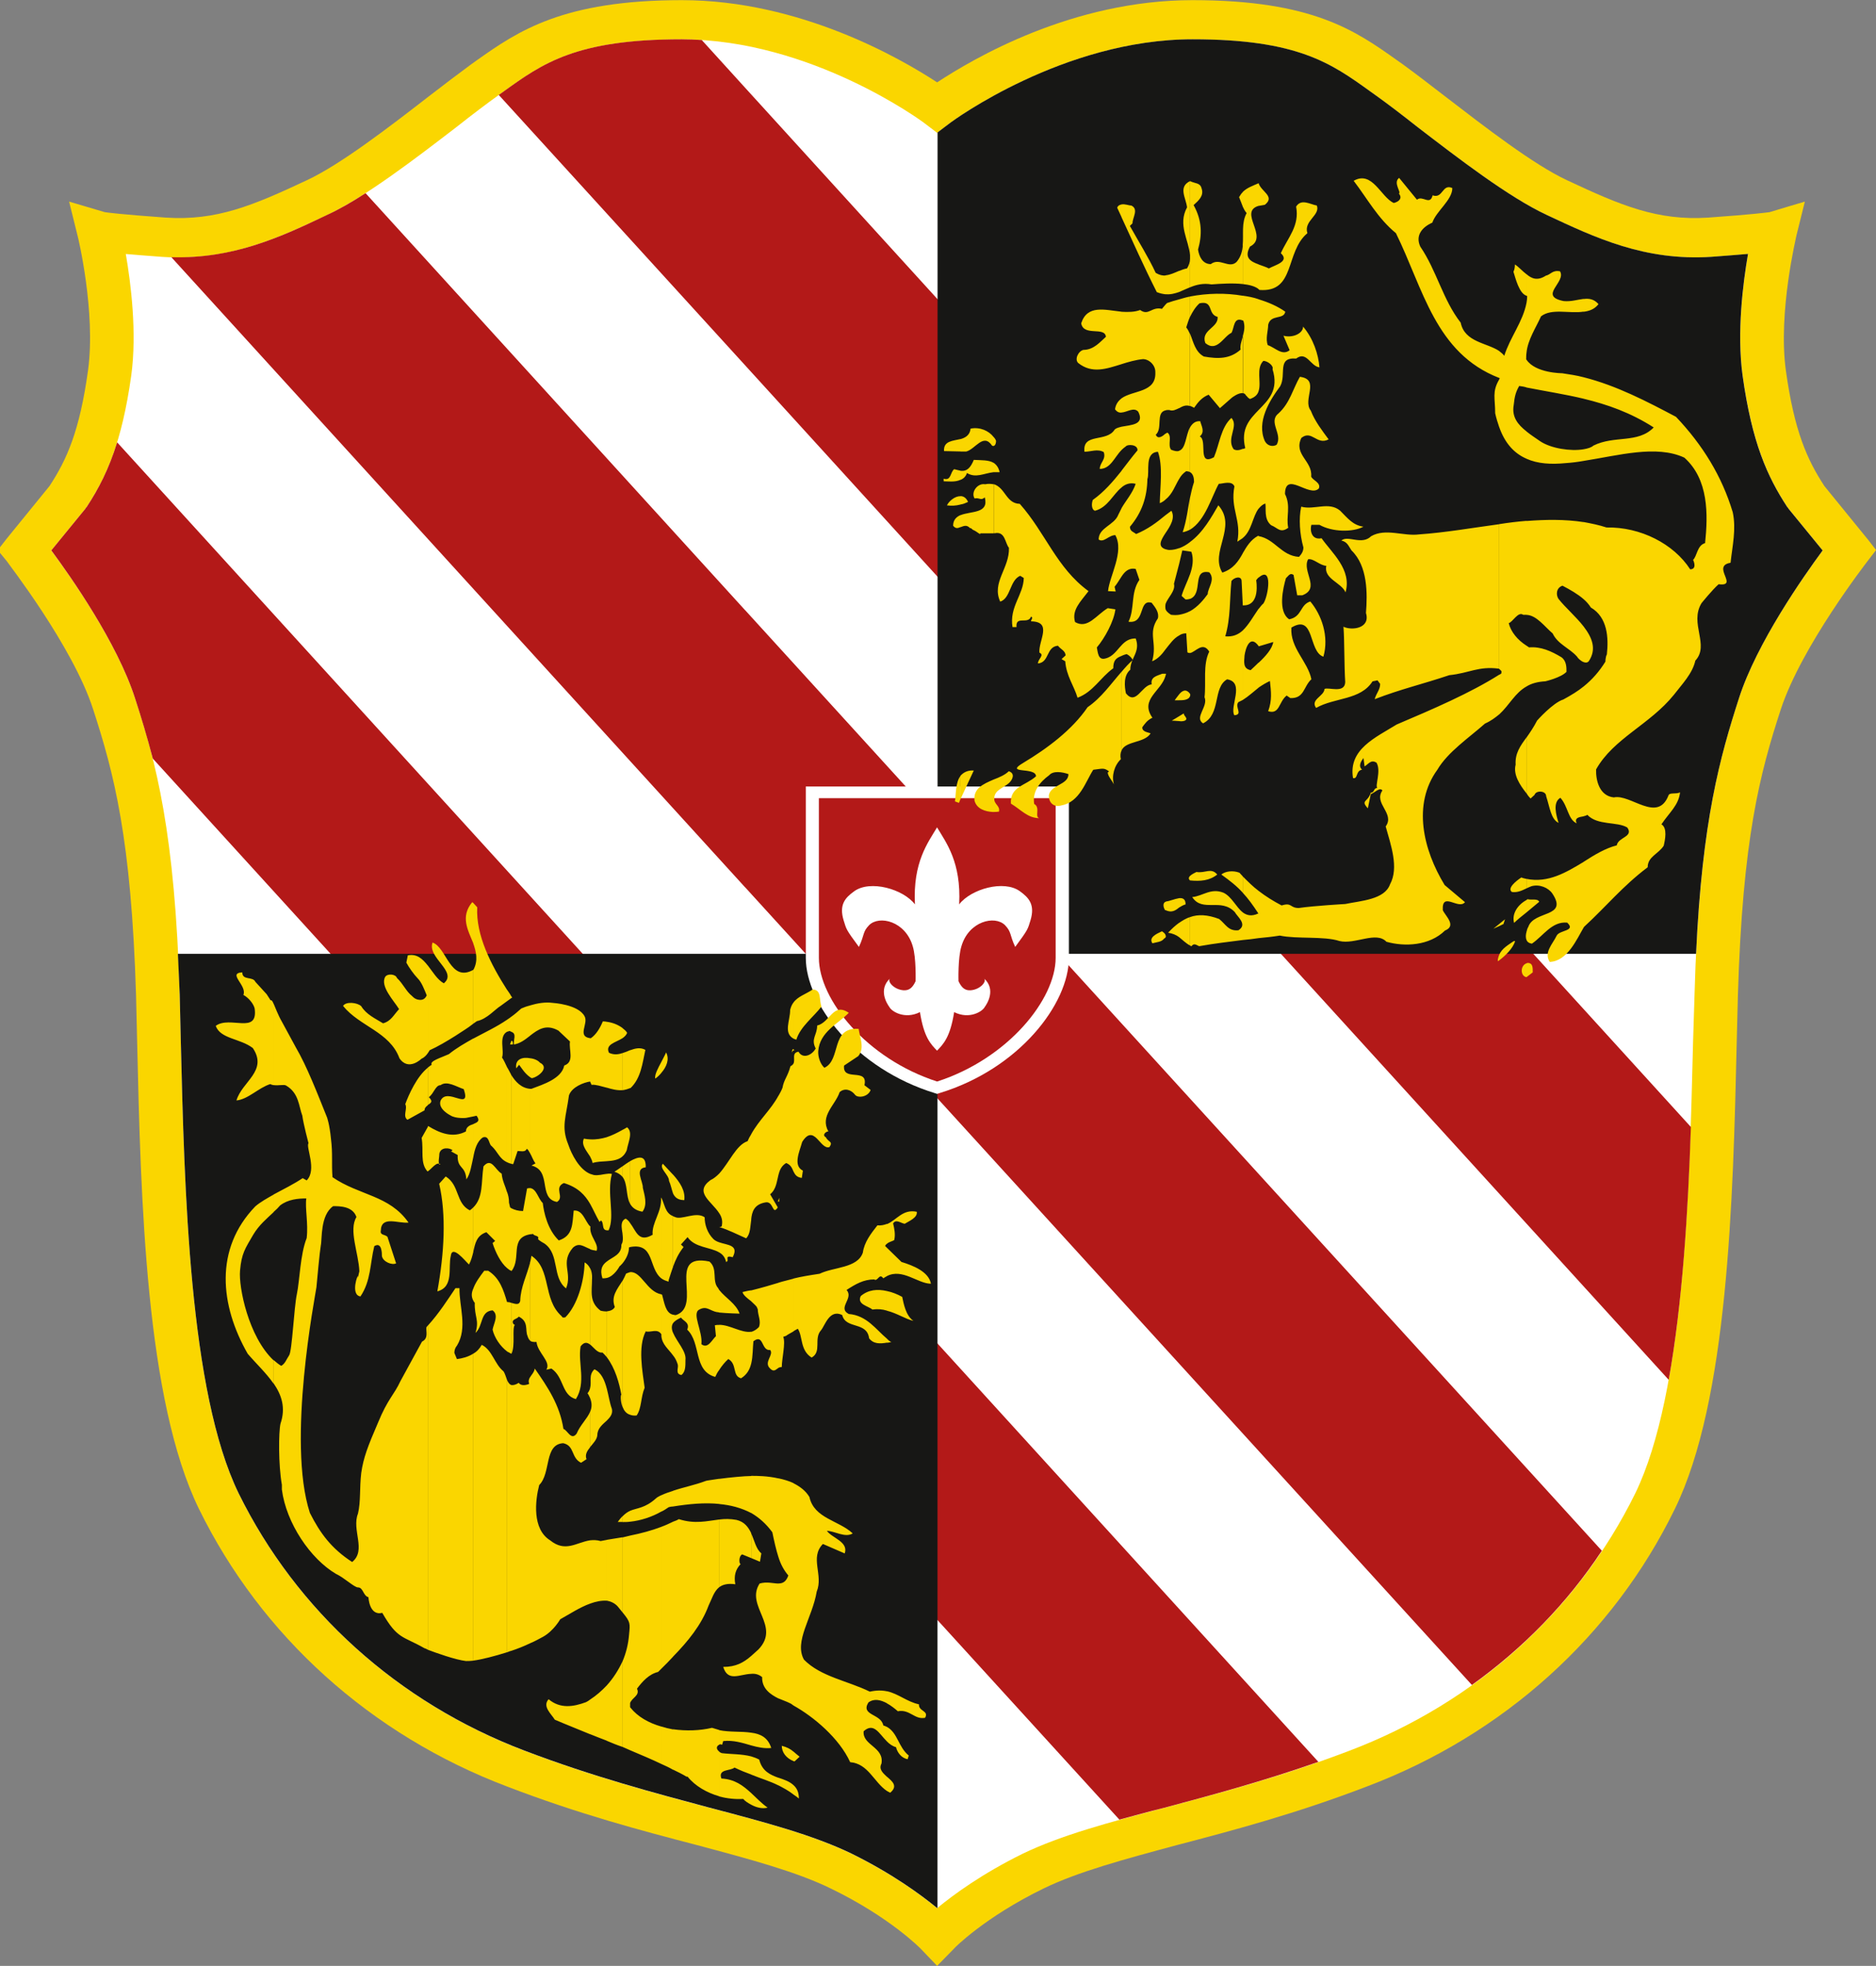 <svg xmlns="http://www.w3.org/2000/svg" version="1.1" xmlns:xlink="http://www.w3.org/1999/xlink" width="257.84" height="270.2"><rect width="100%" height="100%" fill="#808080" stroke="none"/><svg id="SvgjsSvg1005" data-name="Livello 1" xmlns="http://www.w3.org/2000/svg" viewBox="0 0 257.84 270.2">
  <defs>
    <style>
      .cls-1 {
        fill: #fff;
      }

      .cls-2 {
        fill: #fad600;
      }

      .cls-3 {
        fill: #b31918;
      }

      .cls-4 {
        fill: #171715;
      }
    </style>
  </defs>
  <path class="cls-2" d="M256.6,74l-5.85-7.19c-2.39-3.65-4.15-7.6-5.3-15.9-1.1-8.05,1.46-18.45,1.46-18.56l1.15-4.64s-4.06,1.2-4.85,1.45c-.4.05-2.14.3-8.45.75-6.95.45-11.96-1.65-19.41-5.15-4.6-2.15-11.25-7.3-16.65-11.45-2.19-1.7-4.29-3.3-5.94-4.5l-.71-.5c-5.7-4.05-11.6-8.29-28.15-8.29s-30.15,8.05-35.1,11.3c-4.95-3.24-18.8-11.3-35.1-11.3s-22.5,4.25-28.2,8.29l-.7.5c-1.65,1.21-3.75,2.8-5.95,4.5-5.35,4.15-12.05,9.3-16.65,11.45-7.45,3.5-12.45,5.6-19.4,5.15-6.3-.45-8.05-.7-8.4-.75l-4.9-1.45,1.15,4.64c.05.11,2.55,10.51,1.45,18.56-1.15,8.3-2.9,12.25-5.3,15.9l-5.85,7.19-.95,1.22v.77l.95,1.16c.05.15,9.05,11.65,11.85,20.34,2.85,8.76,5.25,17.76,5.9,39.35l.15,6.36c.5,21.94,1.2,49.29,8.5,64.2,8.55,17.45,23.6,31.05,42.35,38.15,9.75,3.75,18.45,6.06,26.1,8.05,7.3,1.95,13.64,3.65,18.35,5.95,8.15,3.94,12.35,8.25,12.4,8.3l2.25,2.35,2.3-2.35c0-.05,4.25-4.36,12.36-8.3,4.74-2.3,11.05-4,18.29-5.95,7.65-2,16.35-4.31,26.1-8.05,18.79-7.1,33.84-20.7,42.34-38.15,7.3-14.9,8.01-42.25,8.51-64.2l.16-6.36c.64-21.6,3.04-30.59,5.9-39.35,2.85-8.69,11.8-20.19,11.9-20.34l1.19-1.55-1.24-1.6Z"></path>
  <path class="cls-1" d="M239,95.95c-2.85,8.81-5.5,18.56-6.1,40.76l-.2,6.4c-.5,20.35-1.16,48.2-7.95,62.15-7.95,16.15-21.85,28.75-39.26,35.36-9.44,3.6-17.94,5.85-25.45,7.85-7.6,2-14.15,3.75-19.45,6.3-5.6,2.75-9.55,5.65-11.79,7.5-2.26-1.85-6.21-4.75-11.8-7.5-5.3-2.55-11.85-4.3-19.5-6.3-7.49-2-16-4.25-25.45-7.85-17.35-6.61-31.3-19.21-39.25-35.36-6.8-13.95-7.45-41.8-7.95-62.15l-.15-6.4c-.65-22.2-3.25-31.95-6.15-40.76-2.46-7.6-8.8-16.65-11.51-20.29l4.7-5.75.06-.1.09-.1c2.75-4.2,4.85-8.85,6.15-18.1.8-5.89-.05-12.65-.75-16.7,1.25.1,2.9.25,5.05.4,9.2.6,16-2.65,22.6-5.75,5.25-2.46,12.2-7.8,17.8-12.1,2.15-1.7,4.2-3.25,5.81-4.4l.7-.5c5.35-3.85,9.95-7.15,24.45-7.15,17.8,0,33.05,11.3,33.2,11.4l1.91,1.45,1.9-1.45c.15-.1,15.4-11.4,33.2-11.4,14.45,0,19.05,3.3,24.4,7.15l.7.5c1.6,1.15,3.65,2.7,5.8,4.4,5.6,4.3,12.55,9.65,17.79,12.1,6.6,3.1,13.46,6.35,22.61,5.75,2.15-.15,3.8-.3,5.04-.4-.69,4.05-1.55,10.8-.74,16.7,1.3,9.25,3.4,13.9,6.15,18.1l.1.1.05.1,4.7,5.75c-2.69,3.64-9.05,12.69-11.5,20.29"></path>
  <path class="cls-3" d="M102.4,193.65l51.45,56.45c2.01-.54,4-1.1,6.2-1.64,6.35-1.7,13.45-3.6,21.15-6.3l-78.8-86.56v38.05ZM102.4,121.95v-38.1l117.76,129.29c-4.76,7.2-10.81,13.4-17.86,18.45l-99.9-109.65ZM102.4,50.2V12.05l130,142.85c-.39,11.6-1.15,24.19-3.05,34.75L102.4,50.2ZM11.9,69.7l-.1.1-.05.1-4.7,5.75c2.7,3.65,9.05,12.7,11.5,20.3.85,2.6,1.65,5.26,2.45,8.31l81.4,89.39v-38.05L16.1,60.8c-1.15,3.7-2.55,6.39-4.2,8.9M102.4,12.05v38.15L68.55,13.05l.7-.5c5.35-3.85,9.95-7.15,24.45-7.15.9,0,1.85.04,2.75.1l5.95,6.55ZM102.4,83.85v38.1L23.55,35.35c8.55.25,15.1-2.8,21.4-5.81,1.64-.75,3.45-1.79,5.29-2.99l52.15,57.3Z"></path>
  <path class="cls-4" d="M250.5,75.65l-4.7-5.75-.05-.1-.1-.1c-2.75-4.2-4.86-8.85-6.15-18.11-.8-5.89.05-12.64.75-16.69-1.25.1-2.89.25-5.04.4-9.15.6-16-2.65-22.61-5.75-5.24-2.44-12.19-7.8-17.79-12.1-2.15-1.7-4.2-3.26-5.8-4.4l-.7-.5c-5.35-3.85-9.95-7.15-24.4-7.15-17.8,0-33.05,11.3-33.2,11.4,0,0-1.65,1.24-1.85,1.4v112.9h104.25c.84-18.3,3.3-27.1,5.9-35.15,2.45-7.59,8.81-16.65,11.5-20.3M24.45,131.1h104.4v131.15h-.05c-2.26-1.85-6.21-4.75-11.8-7.5-5.3-2.55-11.85-4.29-19.5-6.3-7.5-2.01-16-4.25-25.45-7.85-17.35-6.6-31.3-19.2-39.25-35.35-6.8-13.95-7.45-41.8-7.95-62.15l-.15-6.4c-.1-1.95-.15-3.8-.25-5.6"></path>
  <path class="cls-1" d="M146,108.1h-35.25v23.55c0,6.3,6.81,15.25,17.75,18.6l.3.1.3-.1c11-3.34,17.81-12.3,17.81-18.6v-23.55h-.9Z"></path>
  <path class="cls-3" d="M128.8,148.65c-9.75-3.15-16.25-11.3-16.25-17v-21.95h32.54v21.95c0,5.7-6.54,13.85-16.29,17"></path>
  <path class="cls-2" d="M217.65,41.1c.75-.1,1.44,0,2.05.7-.54.7-1.25.95-2.05,1.05v-1.75ZM217.65,51.85c4.55,1.15,8.74,3.35,12.7,5.44,3.65,3.85,6.31,8.15,7.8,13.11.5,2.34-.05,4.65-.3,6.95-2.7.45,1.21,3.3-1.64,2.95-.9.8-2.35,2.6-2.35,2.6-1.7,2.8,1.15,5.75-.85,7.9-.4,1.8-1.85,3.26-2.95,4.7-3.3,4.09-8.3,5.99-10.69,10.25-.05,1.5.45,3.65,2.44,3.85,2.3-.5,5.99,3.56,7.5-.25.14-.49,1.05-.14,1.6-.45-.2,1.8-1.46,2.75-2.56,4.4.85.5.5,2.15.31,2.95-.75,1.15-2.2,1.49-2.2,2.95-3.45,2.6-5.66,5.35-8.7,8.15-.05.05-.1.1-.1.14v-9.04c1.5-.96,2.95-1.85,4.55-2.26.2-1.15,2.35-1.15,1.45-2.45-1.39-.85-4.1-.25-5.5-1.75-.1.1-.3.15-.5.2v-17.84c1.19-.96,2.15-2.06,2.99-3.41,0,0,0-.65.2-.99.25-2.3.1-5.1-2.2-6.45-.25-.4-.59-.8-1-1.15v-10.6c1.05.2,2.1.4,3.15.75,4.65-.1,9.25,2.25,11.5,5.75.9,0,.55-1,.4-1.3.55-.49.55-2,1.65-2.3.41-3.94.5-8.75-2.85-11.75-3.85-1.79-9.05-.3-13.85.45v-1.6c.59-.1,1.1-.26,1.34-.5,2.9-1.45,6.11-.25,8.3-2.5-3.2-2.05-6.35-3.15-9.65-3.95v-2.95ZM217.65,86.1v4.9c.25.1.5.1.7-.1,1.15-1.7.45-3.3-.7-4.8M209.81,41.6c.05-.3.09-.6.09-.9-.04,0-.09-.05-.09-.05v-2.96c.69.6,1.49.95,2.65.2.69-.15.89-.8,1.95-.6.9,1.49-3.05,3.39.5,4.09,1,.1,1.9-.2,2.75-.3v1.75c-1.95.31-4.4-.5-5.86.65-.75,1.65-1.8,3.2-1.99,4.95v-6.85h0ZM209.81,49.45c1.24,1.85,4.89,1.85,4.89,1.85,1,.15,2,.3,2.95.55v2.95c-2.5-.6-5.1-1-7.85-1.54v-3.8h0ZM217.65,127.5c-.9,1.51-2.2,4.61-4.65,4.71-.85-1.3.4-2.45.95-3.61.4-.8,2.7-.6,1.45-1.79-2.1-.2-3.25,1.79-4.85,2.89-.4-.05-.65-.25-.74-.5v-1.15c.05-.25.14-.5.24-.65.75-2.29,5.55-1.25,3.3-4.6-.55-.79-1.74-1.3-2.85-1-.25.1-.5.2-.69.3v-1.3c2.99.6,5.45-.9,7.85-2.34v9.04h0ZM217.65,112.2c-.6.1-1.31.2-.95.96-1.19-.51-1.19-2.36-2.24-3.51-1.11.65-.55,2.45-.25,3.45-1.06-.51-1.2-2.15-1.7-3.65,0-.8-1.4-.85-1.6-.2l-.54.5c-.21-.2-.41-.45-.55-.7v-7.7c.5-.71,1-1.45,1.44-2.31,0,0,2.16-2.45,3.61-2.9,1.1-.6,2-1.15,2.8-1.8v17.84ZM217.65,82.35c-.8-.7-1.85-1.3-2.9-1.85-.9.3-.9,1.3-.55,1.81.9,1.15,2.4,2.44,3.45,3.79v4.9c-.4-.15-.8-.55-.9-.75-1.05-1.19-2.65-1.7-3.35-3.19-1.09-.91-2.2-2.5-3.6-2.55v-12.9c2.59-.2,5.25-.25,7.85.15v10.6ZM209.81,88.75v5.6c.64-.4,1.49-.65,2.59-.71,0,0,2.15-.5,2.9-1.3,0-.65,0-1.5-.7-2.01-1.4-.84-2.84-1.49-4.45-1.35-.1-.1-.25-.15-.34-.24M217.65,63.35c-.85.15-1.65.25-2.45.3-2,.2-3.85.1-5.4-.6v-3.75c.55.45,1.24.9,1.89,1.35,1.5,1,4.2,1.4,5.96,1.1v1.6ZM209.81,134.3v-1.9l.14-.05c.75,0,.71.65.71,1.3l-.85.65ZM209.81,125.4c.59-.5,1.19-1,1.74-1.45-.2-.5-1.1-.21-1.6-.36-.05.05-.09.05-.14.1v1.7ZM206.05,48.25c.25.2.5.39.7.65.8-2.55,2.56-4.66,3.06-7.3v6.85c-.05.3-.05.65-.05.95l.05.05v3.8c-.36-.11-.65-.15-1.01-.2-.49.85-.64,1.5-.75,2.6-.3,1.64.55,2.7,1.76,3.65v3.75c-1.65-.71-2.95-2.06-3.76-4.36v-6.55c0-.06.05-.1.1-.15l-.1-.05v-3.69ZM209.81,40.65c-1.01-.31-1.5-2.35-1.8-3.3.15-.3.2-.65.2-1,.5.3,1,.9,1.6,1.35v2.96ZM209.81,129.2c-.15-.35-.11-.75,0-1.15v1.15ZM209.81,122.1c-.65.3-1.21.6-2.01.5-.69-.5.55-1.51,1.3-2,.2.1.45.14.7.2v1.3ZM209.81,109.05c-.96-1.2-1.85-2.6-1.5-3.95-.1-1.55.65-2.6,1.5-3.75v7.7ZM209.81,84.5h-.46c-.7-.5-1.44,1-1.99,1.15.3,1.2,1.2,2.3,2.45,3.1v5.6c-1.6.9-2.31,2.5-3.75,3.84v-5.45c.1-.04.2-.1.3-.2v-.3l-.3-.3v-19.9c1.25-.2,2.5-.35,3.75-.45v12.9ZM209.81,123.7v1.7c-.7.55-1.31,1.05-1.71,1.45-.35-1.25.5-2.5,1.71-3.15M209.81,132.4v1.9h-.05c-.71-.15-.85-1.31-.16-1.8l.21-.1ZM206.05,132v-.75c.35-.9,1.3-1.4,2-1.9h.2c-.35,1.06-1.35,2-2.2,2.65M206.05,127.29v-.29l.8-.65-.21.65-.59.29ZM191.55,27.9c.71-.16,1.25-.65.71-1.3.4-.14-.85-1.5.04-2.15l2.45,3c.75-.65,1.8.85,2.15-.6,1.45.5,1.3-1.65,2.71-1,0,1.65-2.2,3.15-2.75,4.75-1.45.65-2.35,1.79-1.65,3.3,2.25,3.3,3.1,7.31,5.55,10.45.55,2.7,3.6,2.75,5.3,3.9v3.7c-8.8-3.4-10.45-12.3-14.2-19.9-2.5-2.05-3.9-4.7-5.81-7.2,2.56-1.45,3.71,2.2,5.5,3.05M206.05,98.19c-.55.45-1.15.91-1.95,1.26-2.2,1.95-5.11,3.9-6.55,6.35-3.45,4.75-1.95,11,1,15.84l2.8,2.36c-.89,1.1-3.2-1.55-3.05,1.1.35.79,1.95,2.14.3,2.8-2.15,2.1-5.54,2.25-8.05,1.54-1.4-1.5-4.3.41-6.45-.1-2.1-.7-5.86-.25-8.2-.75-1,.16-1.95.26-2.91.35v-6.49c.96.74,2.01,1.4,3.16,2,1.45-.45,1.1.35,2.35.35,2.15-.31,6.4-.55,6.4-.55,2.15-.45,5.41-.6,6.15-2.71,1.25-2.29.09-5.45-.6-7.95,1.31-1.8-1.7-3.15-.45-4.94-.35-.51-1.05.3-1.6.5l-.4,1.95c-1.05-1.15,0-.8.4-2.15.55,0,.35-.65.9-.65-.35-.31.55-2.31-.1-3.46-.75-.5-1.1.16-1.65.5l-.15-1.15c-.35.45-.75,1.1-.2,1.6-.89.14-.55,1.34-1.24,1.15-.66-3.95,3.09-5.56,6-7.36,5.04-2.14,10.14-4.34,14.1-6.85v5.45ZM206.05,91.95v-19.9c-3.7.5-7.4,1.15-11,1.4-2.15.29-4.6-.9-6.6.25-1.3,1.29-3.2-.2-4.1.6.85.15,1.04.85,1.4,1.35,2.24,2.15,2.2,5.95,1.99,8.6.65,2.15-1.99,2.44-3.09,1.89.15,2.16.09,5.3.24,7.6-.05,1.65-2.35.65-2.85.96-.05,1-2,1.45-1.15,2.6,2.55-1.45,6.1-1.05,7.75-3.65l.69-.14.36.49c0,.81-.55,1.3-.75,2.1,3.59-1.39,6.49-2.04,10.25-3.3,2.84-.3,3.94-1.25,6.8-.9l.05.05ZM206.05,58.7c-.2-.6-.4-1.2-.55-1.9,0-2.05-.45-2.95.55-4.64v6.55ZM206.05,127l-.8.65.8-.36v-.29ZM206.05,131.25v.75s-.15.1-.2.1c0-.3.1-.6.2-.85M172.99,94.5c.51-.35,1.01-.65,1.55-.9.16,1.49.31,2.65-.24,4.15,1.6.5,1.44-1.3,2.54-2.15l.51.35c1.94.06,1.79-1.59,2.89-2.59-.5-2.46-2.95-4.3-2.75-7.1,3.25-1.95,2.3,3.3,4.4,4,.8-2.8-.25-5.75-1.8-7.59-1.45.45-1.1,2.09-2.9,2.45-1.6-1.05-.85-4.3-.45-5.65.35-.3.55-.8,1.05-.45l.5,2.8h.7c2.55-.96-.1-3.3.8-4.95.75-.14,1.59.85,2.5.9-.4,1.81,2.1,2.3,2.64,3.65.9-3.14-1.9-5.44-3.29-7.44-1.46.3-1.61-1.21-1.4-1.85h1.1c1.75,1,4.6,1.05,6.05.26-1.45-.2-2.15-1.15-3.2-2.2-1.55-1.3-3.55-.05-5.35-.55-.36,1.65-.2,3.8.3,5.6,0,.5-.2.85-.6,1.3-2.45-.15-3.3-2.45-5.55-2.85v5.7c1.95-1.7,1.36,2.45.66,3.55-.25.2-.45.5-.66.75v5.15l2.01-.6c-.15.94-1.05,1.95-2.01,2.85v3.45h0ZM172.99,69.9v-13.55c1.36-1.4,2.8-2.75,1.91-5.6.19-.5-.71-1.15-1.26-1.15-1.05,1.04-.25,2.9-.65,4.14v-12.6c1.36.41,2.61.96,3.66,1.7-.2,1.15-2.01.31-2.35,1.8,0,.8-.4,1.95-.05,2.8,1.05.35,1.95,1.5,3,.7l-.85-2c1.25.35,2.7-.3,2.7-1.25,1.4,1.65,2.1,3.8,2.25,5.6-1.25-.15-1.76-2.3-3.2-1.21-2.71-.2-1.3,2.16-2.2,3.81-1.45,1.95-3.3,4.9-2.1,7.55.35.65,1.06.8,1.6.5.9-1.45-1.2-3.15.26-4.31,1.59-1.45,1.99-3.39,2.95-5.04,2.85.36.3,3.15,1.5,4.65.55,1.45,1.6,2.8,2.45,3.95-1.65.85-2.3-1.36-3.75-.2-1.1,2.3,1.55,3.15,1.35,5.3.15.5,1.4.85,1.05,1.65-1.3,1.3-4.6-2.5-4.65.75.85,1.7.11,3.15.45,4.65-1.1.8-1.45,0-2.35-.35-1.05-.85-.65-2.35-.8-2.99-.4.14-.65.4-.91.7M172.99,39.75v-3.4c.51.2,1.06.35,1.4.55.9-.5,2.9-.95,1.65-2.1.96-2.15,2.6-3.75,2.1-6.4.7-1.15,1.95-.3,2.85-.15.5,1.35-1.85,2.1-1.3,3.8-3.11,2.6-1.6,8.2-6.61,7.8,0-.05-.05-.05-.11-.1M172.99,28.3c.26-.05.51-.1.85-.15,1.46-1.15-.49-1.8-.85-2.95v3.1ZM172.99,128.94c-.74.11-1.44.2-2.19.26v-3.8c.54.4,1.19.6,2.15.15-.75-1.15-1.4-2.05-2.15-2.85v-2.25c.7.7,1.39,1.4,2.19,2v6.49ZM172.99,25.19v3.1c-2.84.85,1.46,4.26-1.19,5.6-.85,1.55.09,2.05,1.19,2.45v3.4c-.49-.4-1.29-.6-2.19-.7v-5.35c.14-1.51-.2-3.05.54-4.4-.25-.29-.4-.6-.54-.9v-2c.6-.6,1.39-.85,2.19-1.21M172.99,41.14v12.6c-.14.5-.49.85-1.19,1.1-.36-.19-.36-.35-.55-.49-.1-.2-.25-.31-.45-.31v-7.79c.2-.71.35-1.4.09-2.16t-.09-.05v-3.4c.75.1,1.49.24,2.19.49M172.99,56.35v13.55c-.84,1.09-.94,3.05-2.19,4.05v-12.25c.14,0,.25-.05.35-.11-.65-2.65.59-3.94,1.84-5.24M172.99,73.65h-.09c-1.01.55-1.55,1.45-2.1,2.4v7.15c2.5.14,1.85-3.45,1.85-3.45.1-.15.25-.3.34-.4v-5.7ZM172.99,83.65v5.15c-1.19-1.65-1.8.3-1.94,1.3-.05.85-.25,1.8.84,2.01.36-.35.71-.65,1.1-1.05v3.45c-.7.55-1.39,1.2-2.19,1.7v-9.55c.84-.8,1.49-2,2.19-3M170.81,129.2c-1.91.25-3.75.45-6,.85-.35-.14-.7-.49-1.05,0-.05,0-.16-.05-.2-.1v-3.9c1.1-.4,2.4-.35,4,.26.9.7,1.25,1.7,2.65,1.55,1.3-.8-.15-1.85-.5-2.5-1.9-2.01-4.45.1-5.85-2.06,1.45-.14,2.55-1.29,4.3-.6,1.14.55,1.74,2,2.65,2.7v3.8h0ZM170.81,122.7v-2.25c-.16-.15-.3-.35-.46-.5-.9-.35-1.95-.2-2.49.25,1.19.85,2.14,1.6,2.95,2.5M170.81,26.4v2c-.16-.4-.3-.8-.51-1.3.15-.25.3-.5.51-.7M170.81,33.7c-.05.8-.26,1.6-.85,2.3-1.06,1-2.31-.65-3.55.3-1.1,0-1.6-1-1.75-2,.55-1.95.6-3.95-.61-6.11.71-.64,1.45-1.3,1.1-2.29-.19-.81-.89-.65-1.59-1.01v14.6c.85-.35,1.8-.6,2.95-.4,1.29-.1,2.94-.2,4.3-.05v-5.35ZM170.81,40.65v3.4c-1.3-.55-1.15,1.04-1.56,1.7-1.05.45-2,2.75-3.59,1.4-.66-1.81,1.85-2.1,1.69-3.6-1.44-.35-.5-2.3-2.49-1.86-.55.5-.95,1.15-1.3,1.86v-2.8c2.35-.45,4.89-.51,7.25-.1M170.81,46.26c-.16.64-.41,1.24-.3,1.79-1.45,1.3-3.1,1.3-5.05.95-1.2-.65-1.44-2.01-1.89-3.11v9.91c.2.05.35.15.55.25.55-.8,1.1-1.45,2-1.8l1.55,1.85,1.65-1.45s.9-.71,1.51-.61v-7.79h0ZM170.81,61.7v12.25c-.05.05-.16.1-.2.14l-.55.36c.59-3-1-4.5-.4-7.6-.35-.85-1.6-.35-2.15-.35-.96,1.7-1.85,5.05-3.95,6.3v-4.4c.15-.7.3-1.4.55-2.16,0-.5-.1-1.1-.55-1.35v-6.15c.3-.5.7-.9,1.4-.85.15.65.7,1.45-.06,2.1,1.1.5-.39,4.15,1.95,2.85.76-1.8.95-4.1,2.4-5.4,1.05,1.15-.75,2.8.3,4.3.41.25.9.1,1.26-.05M170.81,76.05c-.61,1.1-1.3,2.15-2.81,2.65-1.76-2.86,2.1-6.25-.55-9.25-.9,1.55-2.1,3.75-3.9,5.05v1.3l.2.05c.35,1.05.15,2.1-.2,3.11v3.36c1.89-.71.2-4.15,2.65-3.66.89,1-.21,2.15-.21,3-.55.75-1.35,1.75-2.44,2.35v5.75c.79-.14,1.75-1.65,2.65-.2-.9,1.8-.41,4.26-.65,6.26.55,1.29-1.45,2.8-.2,3.6,2.51-1.25,1.3-4.9,3.3-6.05,2.51.39.3,3.8,1,4.94,1.25-.1,0-1.14.55-1.8.2-.1.4-.2.6-.3v-9.55c-.6.55-1.36.9-2.4.8.75-2.5.59-5.1.85-7.6.35-.5,1.4-.8,1.4.05l.16,3.3v-7.15ZM163.55,121v-.6c.25-.25.7-.45.89-.55,1.25.2,2.01-.65,2.86.35-1.06.85-2.31.95-3.75.81M163.55,95.7v-.35s.04.05.04.1c0,.1,0,.2-.04.25M163.55,129.95c-.55-.29-1-.75-1.5-1.15v-1.95c.5-.35,1-.64,1.5-.8v3.9ZM163.55,24.9v10.15c-.15-2.05-1.71-4.15-.4-6.55-.15-1.3-1.25-2.8.4-3.6M163.55,35.59v3.9c-.51.2-1,.45-1.5.65v-2.9c.36-.14.75-.29,1.1-.35.25-.4.4-.85.4-1.3M163.55,40.75v2.8c-.2.45-.35.95-.51,1.45.2.26.36.55.51.9v9.91c-.6-.2-1.05.05-1.5.3v-14.96c.5-.14,1-.3,1.5-.39M163.55,58.75v6.15c-.1-.1-.3-.1-.51-.14-.45.3-.75.65-.99,1.1v-3.9c.95-.3.9-2.1,1.5-3.21M163.55,68.4v4.4c-.3.15-.65.3-1,.35.55-1.65.7-3.2,1-4.75M163.55,74.5v1.3l-1.05-.15-.45,1.91v-2.2c.55-.2,1.05-.5,1.5-.85M163.55,78.95v3.36c-.15.05-.35.09-.6.09l-.55-.5c.29-1,.8-1.95,1.15-2.95M163.55,84v5.75c-.1,0-.25,0-.35-.1l-.16-2.6c-.39,0-.69.09-.99.3v-2.85c.55-.1,1.05-.25,1.5-.5M163.55,95.35v.35c-.2.55-1.05.55-1.5.55v-.8c.4-.5.95-.85,1.5-.1M163.55,120.4v.6c-.25-.2-.15-.46,0-.6M162.05,124.74v-1.29c.5-.05.9.1.9.85-.36.1-.66.3-.9.44M162.05,99.11v-.66l.65-.4c-.04.35.7.7.15,1-.25.1-.55.1-.8.06M162.05,128.8c-.4-.3-.9-.51-1.5-.6.5-.55,1-1,1.5-1.36v1.95ZM162.05,37.24v2.9c-.6.2-1.15.36-1.85.3v-2.6c.65-.06,1.25-.36,1.85-.61M162.05,41.14v14.96c-.45.2-.85.45-1.35.25-.2,0-.35,0-.5.05v-14.55l.2-.2c.55-.2,1.1-.35,1.65-.5M162.05,61.95v3.9c-.55.9-.9,2.05-1.85,2.8v-9.05c.09-.05.2-.1.25-.14.7.5,0,1.65.5,2.35.5.2.85.26,1.1.16M162.05,75.35v2.2l-.7,2.69c.25.96-.85,1.9-1.15,2.75v-7.5c.15.05.35.1.55.1.45,0,.9-.1,1.3-.25M162.05,84.5v2.85c-.75.4-1.25,1.15-1.85,1.89v-5.49c.09.25.35.5.75.75.4.05.75.05,1.1,0M162.05,95.45v.8h-.6c.15-.2.35-.5.6-.8M162.05,98.45v.66c-.3,0-.6-.06-1-.06l1-.6ZM162.05,123.45v1.29c-.5.41-1,.75-1.85.36v-1.15s.05-.05.09-.05c.46-.05,1.15-.35,1.76-.45M160.2,128.8v-.25c.05.1.05.21,0,.25M160.2,92.85v-.25h.05c0,.05,0,.15-.05.25M160.2,73.25v-2.45c.25-.19.55-.4.8-.6.55,1-.15,2.1-.8,3.05M160.2,37.85v2.6c-.36-.05-.75-.11-1.21-.3-1.8-3.55-3.25-6.85-4.85-10.3v-1.75c.45-.1,1,.15,1.35.15,1.05.5.16,1.65.16,2.45l-.36.35c1.2,2.16,2.55,4.3,3.55,6.45.5.3.95.41,1.35.36M160.2,41.85v14.55c-1.4.3-.36,2.5-1.35,3.35.3.7.95.2,1.35-.16v9.06c-.2.2-.5.4-.8.51.05-2.31.45-5.1-.25-7.06-1.89.1-1.1,2.75-1.45,3.75-.05,2.5-.75,4.59-2.4,6.55,0,.65.5.7.85,1,1.59-.66,2.79-1.55,4.05-2.6v2.45c-.65,1-1.15,1.86,0,2.25v7.5c-.05.25-.05.5,0,.75v5.49c-.5.71-1.1,1.36-1.85,1.65.75-2.6-.65-3.79.79-5.9.2-.8-.35-1.5-.85-2.14-1.89-.55-.8,2.94-3.19,2.6.9-1.8.25-3.95,1.5-5.75l-.51-1.5c-.94-.2-1.49.35-1.95,1.05v-9.4c.6-1.05,1.51-2.05,1.95-3.35-.79-.2-1.44.05-1.95.5v-2.3c.7-.9,1.4-1.85,2.2-2.8.05-.85-1.4-.85-1.6-.55-.2.15-.4.3-.6.5v-3.2c1.35-.26,3.2-.26,2.31-2.05-.6-.7-1.51.05-2.31.1v-1.95c1.6-1.15,4.76-.75,4.65-3.55.05-1-.85-1.84-1.7-1.84-1.01.1-2,.39-2.95.69v-7.2c.91.05,1.8.05,2.56-.24,1.19.85,1.55-.5,3-.16l.5-.6ZM160.2,92.6h-.45c-.76.3-1.65.45-1.46,1.46-1.39.14-2.14,2.95-3.54,1.24-.2-.94-.36-2.45.6-3.25,0-1.64,1.44-2.44.74-4.3-.9,0-1.44.4-1.95.94v1.46c.2-.1.4-.16.7-.25.34.15.7.5.85.81-.55.49-1.05,1.04-1.55,1.64v10.8c.6-1.35,3.15-1,4-2.35-.34-.16-1.19-.2-1.14-.85.34-.45.64-.95,1.39-1.3-1.79-2.55,1.26-3.65,1.81-5.8v-.25h0ZM160.2,123.95v1.15c-.05,0-.1,0-.1-.06-.2-.3-.34-.94.1-1.09M160.2,128.55v.25c0,.1-.1.14-.2.2-.35.49-1.06.49-1.61.65-.55-.8.55-1.3,1.31-1.65.15.1.45.29.5.55M154.15,28.1v1.75c-.2-.45-.4-.85-.6-1.3.1-.3.35-.4.6-.45M154.15,42.85v7.2c-2.1.65-4.05,1.35-5.95-.15-.55-.5,0-1.65.71-1.81,1.44,0,2.34-1.15,3.09-1.8-.15-1.45-3.06,0-3.4-1.85.84-2.6,3.25-1.84,5.54-1.6M154.15,54.75v1.95c-.35.05-.65-.1-.9-.45.1-.7.45-1.15.9-1.5M154.15,58.65v3.2c-1,1-1.5,2.6-3,2.6,0-.85.9-1.3.55-2.31-.85-.49-1.75-.05-2.65-.05-.3-2.65,3.05-1.24,4.15-3.05.2-.2.55-.29.95-.39M154.15,64.7v2.3c-1.15.9-1.9,2.75-3.65,3.2-.5-.14-.5-1-.3-1.49,1.55-1.1,2.75-2.5,3.95-4M154.15,69.85c-.16.3-.3.6-.45.9-.55,1.45-2.7,1.75-2.7,3.4.69.5,1.39-.6,2.29-.6,1.26,2.29-.8,5.6-1,7.7l1.05.05-.15-.65c.35-.41.65-.96.95-1.4v-9.4h0ZM154.15,88.69c-.65.65-1.15,1.55-2.2,1.81-1.05.3-1.05-.85-1.2-1.51,1.1-1.3,2.35-3.59,2.55-5.24l-1.05-.16c-1.6.96-2.75,2.91-4.49,1.91-.5-1.65.75-2.8,1.85-4.25-4.4-3.21-5.9-8-9.45-12-1.9-.05-1.95-2.2-3.59-2.71v6.75h.15c1.45-.3,1.4,1.35,1.95,2,.1,2.81-2.41,4.75-1.2,7.4,1.45-.45,1.3-2.95,2.75-3.55l.49.3c-.04,2.31-2,3.95-1.55,6.75h.55c-.15-1.64,1.61-.3,2-1.45.35.2,0,.36,0,.66,3,.05,1,2.65,1.15,4.3.75.35-.2.84-.2,1.49,1.6-.15,1.1-2.3,2.75-2.44.35.49,1.04.69,1.04,1.34l-.55.5.51.3c.14,2,1.2,3.36,1.69,5.01,2.16-.81,3.11-2.75,4.91-4.05,0-1.05.35-1.4,1.15-1.7v-1.46h0ZM154.15,92.35v10.8c-.16.35-.2.71-.1,1.2-.9.85-1.3,2.31-.95,3.45-.35-.65-.85-1.15-.85-1.65.15,0,.15-.15.15-.15-.7-.5-.85-.35-2.14-.2-1.06,1.64-1.86,4.44-4.37,4.9-1.04.3-1.74-.35-1.74-1.35.2-1.5,2.7-1.45,2.7-2.95-.85-.3-2.1-.5-2.65.15-1.3.95-2.34,2.25-2.06,3.95.91.5,0,1.8.71,1.95-1.61,0-2.5-1.15-3.91-2-.15-2.35,2.01-2.45,3.45-3.75,0-1.35-4.45-.25-1.75-1.85,3.25-1.95,6.7-4.5,8.84-7.65,1.9-1.3,3.2-3.2,4.65-4.85M136.55,111.6c.25,0,.49,0,.75-.05.19-.8-.7-1-.65-1.8,0-1.15,1.25-1.45,2-2.1.55-.5.9-1.35,0-1.65-.5.5-1.3.85-2.1,1.15v4.46ZM136.55,64.9v-1.3c.39.26.7.65.84,1.3h-.84ZM136.55,61.3v-1.25c.15.15.29.35.35.55,0,.3-.1.65-.35.7M136.55,60.05v1.25c-.06,0-.1,0-.2-.05-1.2-1.79-2.3.5-3.55.81h-.8v-1.7c.7-.2,1.3-.55,1.4-1.45,1.3-.25,2.5.3,3.16,1.15M136.55,63.6v1.3c-1.35.16-2.45.85-3.65.11-.16.5-.5.8-.9.95v-1.25c.95.1,1.4-.45,1.84-1.5,1,.05,2.06,0,2.71.4M136.55,66.55v6.75h-1.8c0,.3-.36-.2-1.05-.49,0,0-.35-.35-.35-.2-.5-.55-.9-.3-1.35-.15v-1.65c1.5-.6,3.95-.19,3.35-2.45-.55.5-.7,0-1.4.15-.55-.85.4-2.15,1.45-1.95.46-.1.85-.05,1.16,0M136.55,107.15v4.46c-1.2-.05-2.3-.45-2.61-1.55-.2-1.7,1.2-2.3,2.61-2.91M132,109.85l1.84-3.95h-.35c-.7.05-1.15.35-1.5.75v3.2ZM132,69.34c.35-.04.7-.19,1.05-.35-.25-.59-.65-.8-1.05-.8v1.15ZM132,60.35v1.7l-2.25-.05c-.1-1.4,1.2-1.4,2.25-1.65M132,64.7v1.25c-.75.35-1.7.2-2.3.2v-.36c1.05.36.9-.95,1.45-1.3.35.1.6.14.85.2M132,68.2v1.15c-.6.16-1.25.2-1.85.11.25-.55,1.1-1.3,1.85-1.25M132,70.8v1.65c-.35.15-.65.25-1-.19,0-.81.45-1.21,1-1.46M132,106.65v3.2l-.2.5-.55-.2c.15-.9.05-2.55.75-3.49M121.9,246.15v-1.95c.75.64,1.55,1.29.45,2.2-.15-.1-.35-.16-.45-.25M121.9,239.35v-2c1.5.84,1.55,2.75,3,3.94l-.15.5c-.9-.15-1.45-1-1.6-1.65-.5-.14-.91-.44-1.26-.8M121.9,234.1v-1.65c1.6.35,2.75,1.45,4.4,1.8-.05,1,1.4.85.85,1.85-1.45.3-2.1-1.21-3.75-.9-.4-.35-.95-.79-1.51-1.09M121.9,184.55v-.55c.15.16.35.35.6.45-.2.05-.4.1-.6.1M121.9,180.15v-2.7c.71.14,1.45.44,2.1.8.2.95.5,2.6,1.55,3.3-1.1-.25-2.25-1.05-3.65-1.4M121.9,175.4v-3.9l2,1.95c1.61.49,3.75,1.34,4.05,2.99-1.8,0-3.9-2.15-6.05-1.05M121.9,170.95v-2.7c1.35-.55,2.15-2.1,4.1-1.7.15.81-1.1,1.3-1.65,1.65-.5-.05-1.19-.7-1.6-.05.15.65.35,1.49.15,2.3-.25.15-.74.25-1,.5M121.9,168.25v2.7c-.15.1-.2.2-.25.3l.25.25v3.9c-.2.1-.35.2-.5.3-.55-.8-.75.5-1.25.15-1.46,0-2.55.64-3.8,1.45,1.05,1.14-1.3,2.45.3,3.3,2.5.2,3.75,2.15,5.25,3.39v.55c-.95.16-1.85.2-2.45-.6-.3-2.35-3.2-1.2-3.7-3.2-1.75-.85-2.36,1.45-2.91,2.1-1.04,1.15.15,2.95-1.29,3.75-1.61-1-1.2-2.95-1.9-3.96-.15.1-.4.2-.6.35v-7.25c1.05-.26,2.2-.45,3.6-.66,1.95-.95,5.2-.75,5.94-2.9.2-1.45,1.1-2.6,2-3.75.51.04.91-.05,1.3-.2M121.9,177.45c-1.3-.3-2.55-.2-3.6.69-.55,1.16,1.05,1.36,1.6,1.85.7-.1,1.35-.05,2,.15v-2.7ZM121.9,232.45v1.65c-.85-.45-1.75-.7-2.55-.1-1.1,1.81,1.75,1.51,2.05,3.15.2.05.35.15.5.2v2c-1.1-1.1-1.8-2.65-3.2-1.4-.19,1.95,2.85,2.15,2.45,4.45-.39.75.16,1.26.75,1.81v1.95c-1.8-1.21-2.55-3.75-5.05-3.96-1.5-3.29-5.01-6.24-7.8-7.79v-30.55c.9.45,1.7,1.05,2.2,1.9.65,2.95,4.05,3.21,5.95,5-1.05.65-2.5-.35-3.55-.35.7.99,3,1.49,2.45,3.1l-3-1.3c-1.85,1.9.1,4.25-.85,6.55-.6,3.6-3.15,6.85-1.75,9.35,2.3,2.35,6,2.9,9.05,4.4.9-.2,1.65-.2,2.35-.05M109.05,246.65c.25.15.5.35.75.55,0-.9-.3-1.45-.75-1.85v1.3ZM109.05,242.05c.05,0,.1.05.15.05l.7-.65c-.35-.26-.6-.51-.85-.71v1.3h0ZM109.05,161v-14.8c.3-.6-.3-1.49.7-1.65.55,1.01,1.8.55,2.36-.44-.7-1.35.2-1.8.2-3.15,1.8-.45,2.19-3.24,4.35-1.75-1.45,1.5-4,2.6-4.2,5.26-.05.8.29,1.8.85,2.29,2.35-1.1.8-5.6,4.7-5.35.2,1.3.85,2.65-.05,3.75l-1.95,1.3c-.25,2.3,3.35.2,2.8,2.7l.85.65c-.35,1-1.8,1.15-2.15.65-.5-.65-1.4-.99-2.11-.35-.6,1.8-2.74,3.25-1.55,5.4-.35,0-.9.5-.35.8.35.7,1.05.55.5,1.35-1.26.45-2.1-3.35-3.75-.7-.35,1.29-1.3,3.24.1,3.94l-.15,1c-.74-.09-.95-.5-1.15-.9M109.05,144.35c.05,0,.1,0,.15.05-.05-.1-.1-.15-.15-.2v.15ZM109.05,142.75c.1.05.25.1.4.15.55-1.8,2.35-3.1,3.45-4.55-.35-1,.05-2.29-1.2-2.35-.95.65-2.05.95-2.65,1.8v4.95ZM109.05,137.8v4.95c-1.4-.8-.45-2.45-.45-3.95.1-.4.25-.75.45-1M109.05,144.2v.15c-.1.11-.2.25-.2.36,0-.11,0-.55.2-.51M109.05,146.2v14.8c-.2-.45-.35-.9-1-1.15-.65.39-.9,1-1.05,1.6v-10.85c.2-.35.4-.7.55-1.1.2-1.15.7-1.49,1.09-2.95.2-.1.36-.25.4-.35M109.05,175.75v7.25c-.45.25-.9.5-1,.6l-.4.14c.35.85-.2,3-.2,4.15-.2,0-.3.05-.45.1v-11.69c.65-.21,1.35-.35,2.05-.55M109.05,203.85v30.55l-.1-.06c-.3-.29-1.1-.54-1.95-.9v-15.8c.6,0,1.05-.25,1.35-1.1-.6-.7-1.06-1.55-1.35-2.5v-10.85c.7.15,1.4.35,2.05.65M109.05,240.75v1.3c-1-.4-1.6-1.2-1.6-2.1.75.2,1.2.45,1.6.8M109.05,245.35v1.29c-.7-.55-1.4-.9-2.05-1.25v-1.05c.75.25,1.5.5,2.05,1.01M107,165.15v-.25l.1-.26v.51h-.1ZM107,150.6v10.85c-.25.95-.3,2-1.15,2.7l1.05,1.8c-.75,1.15-.55-.8-1.61-.7-1.65.25-1.95,1.3-2.05,2.4v-11.75c1.1-2,2.7-3.35,3.75-5.3M107,164.9l-.1.25h.1v-.25ZM107,176.31v11.69c-.4.26-.65.65-1.2.05-.85-.85.6-1.85.05-2.5-1.25.15-.85-2.3-2.3-1.2-.1.85-.05,2-.3,3.05v-4.34c.35-.1.7-.3,1.05-.65.35-.8-.15-1.65-.15-2.45l-.15-.35c-.2-.25-.5-.5-.75-.75v-1.5c1.45-.36,2.6-.7,3.75-1.05M107,203.2v10.85c-.35-1.1-.6-2.25-.85-3.45-.85-1.16-1.8-2-2.9-2.65v-5.1h.15c.6,0,2.05,0,3.6.35M107,217.65v15.8c-1.1-.55-2.3-1.35-2.25-2.94-.49-.4-1-.5-1.5-.45v-2.46c.3-.25.65-.6,1-.9,3.1-3.25-1.85-5.95.15-9.05,1-.3,1.9,0,2.6,0M107,244.35v1.05c-1.2-.6-2.4-.94-3.75-1.49v-2.5c.35.1.75.25,1.1.44.4,1.61,1.55,2.1,2.65,2.5M103.25,248.05v-1.6c.7.65,1.35,1.35,2.25,2-.75.2-1.6-.04-2.25-.4M103.25,239.9v-1.75c1.25.15,2.3.65,2.75,2.1-.95.1-1.85-.1-2.75-.35M103.25,214.15l1.2.5.19-1.15c-.74-.6-.94-1.75-1.4-2.75v3.4ZM103.25,230.45l.25.06-.25-.06ZM103.25,155.9v11.75c-.15.95-.1,1.95-.7,2.55-1.25-.55-2.49-1.19-3.7-1.55.05,0,.35,0,.35-.15.15-.65,0-1.25-.35-1.75v-5.45c1.4-1.55,2.35-3.95,3.9-4.45.15-.35.3-.65.5-.95M103.25,177.35v1.5c-.55-.41-1.1-.85-1.2-1.26.4-.1.8-.2,1.2-.24M103.25,183.05v4.34c-.2.86-.6,1.55-1.4,2.05-1.25-.35-.5-1.95-1.75-2.65-.45.4-.9.95-1.25,1.5v-6.2c1.5,0,3.05,1.15,4.4.95M103.25,202.86v5.1c-1.35-.71-2.85-1.1-4.4-1.24v-3.46c1.5-.2,3.5-.39,4.4-.39M103.25,210.75v3.4l-1.25-.51c-.55.3-.39,1.46-.19,1.31-.75.8-.95,1.65-.75,2.8-1.05-.15-1.75.05-2.2.4v-9.3c.75-.1,1.5-.1,2.35.05,1.1.25,1.65,1,2.05,1.85M103.25,227.6v2.46c-1.6.05-3.2,1.15-3.85-.95,1.75,0,2.8-.6,3.85-1.51M103.25,238.15v1.75c-1.2-.35-2.45-.75-3.85-.6l-.15.5c-.2,0-.2-.15-.4,0v-2c1.45.3,3.05.14,4.4.35M103.25,241.4v2.5c-.7-.25-1.45-.55-2.3-.96-.55.5-2.3.16-1.8,1.51,1.84.1,2.94.94,4.1,2v1.6c-.45-.24-.85-.49-1.1-.79-1.06.05-2.2-.05-3.3-.35v-6.15c.1.1.25.16.35.2,1.25.16,2.7.1,4.05.45M98.85,180.4v-3.1c.9,1.14,2.3,1.85,2.8,3.25,0,0-1.75-.04-2.8-.15M98.85,172.15v-1.4c1.15.4,2.75.35,1.85,2.05-1.26-.35-.35.5-.9.65-.15-.66-.5-1.06-.95-1.31M102.95,230.45h.3-.3ZM98.85,161.3v5.45c-1.05-1.65-3.5-2.86-1.2-4.55.45-.2.85-.55,1.2-.9M98.85,168.64h-.05.05ZM98.85,170.75c-.3-.1-.6-.25-.8-.45-.85-.85-1.2-2-1.2-2.99-1.2-.85-3.2.44-4.1-.05-.05,0-.15-.05-.25-.1v6.95c.35-.96.74-1.8,1.45-2.71l-.36-.35.91-1.01c1,1.46,3.1,1.35,4.35,2.1v-1.4ZM98.85,177.3v3.1c-.1-.05-.15-.05-.25-.05-1-.14-1.45-.94-2.5-.35-1.05.55.5,2.96.3,4.75.9.7,1.45-.6,2-1.1l-.15-1.5c.2-.05.4-.05.6-.05v6.2c-.25.3-.4.65-.55.95-3.05-.85-1.9-4.65-3.85-6.5.4-.96-.49-1.15-.85-1.65-.55.25-.9.5-1.09.75v-1.16c.15.06.25.06.39.06,3.75-1.25-1.45-8.6,4.6-7.36,1.2,1,.3,2.65,1.2,3.65.05.11.1.16.15.26M98.85,203.25v3.46c-2-.21-4.15,0-6.35.35v-2.16c1.49-.5,3.04-.8,4.49-1.35.05-.05.85-.14,1.85-.3M98.85,208.85v9.3c-.75.6-1,1.6-1.45,2.5-1,2.7-2.85,4.95-4.9,7.05v-18.55c.29-.1.54-.19.8-.35,2.25.71,3.85.25,5.55.05M98.85,237.8v2c-.5.25-.35.69,0,.94v6.15c-1.7-.49-3.3-1.4-4.35-2.7h-.15c-.6-.36-1.2-.65-1.84-.96v-5.55c1.8.25,3.64.2,5.35-.2.3.1.65.19,1,.3M92.51,186.3c.29.35.49.75.64,1.24.15.45-.4,1.3.51,1.45.55-.45.55-1.15.55-2.09.15-1.15-1.2-2.5-1.7-3.71v3.1h0ZM92.51,164.05v-2.6c.94,1.05,1.7,2.2,1.54,3.5-.9,0-1.3-.4-1.54-.9M92.51,161.45v2.6c-.2-.55-.31-1.2-.56-1.75,0-.85-1.4-1.7-.85-2.35.45.5.95,1,1.4,1.5M92.51,167.15v6.95c-.2.55-.4,1.2-.61,1.85v.2c-.4-.1-.75-.25-1-.44v-11.06c.45.81.5,2.1,1.61,2.5M92.51,180.69v1.16c-.26.39-.2.9,0,1.35v3.1c-.65-.9-1.5-1.5-1.61-2.65v-5.75l.1.06c.3,1.04.45,2.5,1.5,2.74M92.51,204.9v2.16c-.2,0-.4.04-.61.1-.3.2-.65.45-1,.6v-2.25c.55-.26,1.1-.44,1.61-.6M92.51,209.15v18.55c-.5.55-1.05,1.1-1.61,1.65v-19.5c.55-.2,1.1-.45,1.61-.7M92.51,237.7v5.55c-.5-.3-1.05-.55-1.61-.8v-5.15c.5.16,1.05.3,1.61.4M90.9,147.46v-1.51c.25-.5.5-.94.65-1.3.5.95.05,2-.65,2.8M90.9,145.95v1.51c-.25.3-.55.6-.85.79-.1-.55.4-1.45.85-2.3M90.9,164.65v11.06c-1.8-1.4-.9-4.95-4.3-4.31v-3.3c.85,1.1,1.15,2.75,3.1,1.61-.15-1.65,1.3-3.15,1.15-5.1l.05.04ZM90.9,177.9c-2-.35-2.75-3.2-4.3-3.05v19.6c.25.1.55.14.9.1.7-1,.55-2.5,1.1-3.81-.3-2.3-.95-5.6.15-7.75.7.2,1.6-.45,2.15.4v.25-5.75ZM90.9,205.5v2.25c-1.3.75-2.85,1.25-4.3,1.4v-1.5c1-.41,2.05-.35,3.55-1.7l.2-.16c.15-.1.35-.19.55-.29M90.9,209.85v19.5l-.45.45c-1.25.3-2.15,1.3-2.9,2.3.45.96-.71,1.21-.96,2.01v-23.05c1.51-.3,2.95-.69,4.3-1.2M90.9,237.3v5.15c-1.35-.65-2.8-1.25-4.3-1.89v-5.91l.05.06c1,1.25,2.5,2.1,4.25,2.6M86.6,165.45c.3.54.8.94,1.7,1.09.75-1,.25-2.35.05-3.29.05-.85-1.2-2.65.4-2.81.05-1.75-1.01-1.49-2.16-.84v5.85h0ZM86.6,149.55v-5.2c.7-.25,1.4-.44,2.1-.05-.4,1.81-.6,3.9-2.05,5.26h-.06ZM86.6,144.35v5.2c-.35.15-.7.25-1.04.29v-5.1c.35-.1.7-.25,1.04-.4M86.6,159.6v5.85c-.6-1.1-.3-2.71-1.04-3.7v-1.45c.35-.25.7-.5,1.04-.7M86.6,168.1v3.3s-.1.05-.15.05c0,.8-.4,1.6-.9,2.2v-2.9c.1-.4.05-.8,0-1.25v-1.6c.1-.16.19-.3.45-.4.25.15.45.35.6.6M86.6,174.85v19.6c-.55-.16-.85-.6-1.04-1.1v-17.3c.15-.29.35-.65.49-1,.2-.1.4-.14.55-.2M86.6,207.65v1.5c-.35.05-.7.05-1.04.05v-.79c.35-.35.7-.61,1.04-.75M86.6,211.05v29.51c-.35-.16-.7-.3-1.04-.46v-11.75c.49-1.15.8-2.4.9-3.69.15-1.55.2-1.71-.9-3.05v-10.3c.35-.1.7-.15,1.04-.25M85.55,158.95v-3.65c.19-.1.4-.2.64-.36.85.71.15,2.01-.05,3.16-.15.35-.35.65-.6.85M85.55,142.7v-1.4c.25.2.5.4.64.65-.09.3-.35.55-.64.75M85.55,141.3v1.4c-.95.6-2.4.85-1.85,2,.65.3,1.24.25,1.85.04v5.1c-.75.05-1.46-.14-2.16-.35v-9.05c.8.1,1.55.4,2.16.85M85.55,155.3v3.65c-.55.49-1.36.6-2.16.65v-3.3c.75-.25,1.45-.6,2.16-1M85.55,160.3v1.45c-.25-.3-.61-.55-1.1-.7.29-.2.7-.45,1.1-.75M85.55,167.9v1.59c-.1-.6-.2-1.15,0-1.59M85.55,170.75v2.9c-.15.15-.25.29-.4.4,0,0-.7,1.35-1.75,1.6v-2.26c.8-.64,2.05-.94,2-2.29.05-.1.1-.26.15-.35M85.55,176.05v17.3c-.3-.8-.25-1.65-.15-1.65-.29-1.61-.85-3.65-2-5.16v-6.3c.45-.05.9-.2,1.1-.6-.55-1.45.3-2.4,1.05-3.6M85.55,208.4v.79h-.65c.25-.35.45-.6.65-.79M85.55,211.3v10.3c-.2-.25-.4-.5-.65-.8-.4-.45-.95-.7-1.5-.8v-8.36c.7-.1,1.45-.25,2.16-.35M85.55,228.35v11.75c-.75-.25-1.46-.54-2.16-.84v-7.6c.9-1,1.6-2.1,2.16-3.3M83.4,195.25c.45-.45.85-.9.7-1.6-.3-.81-.45-1.85-.7-2.8v4.4ZM83.4,169.1h.25c.91-1.95-.29-5.1.45-7.75-.25-.05-.5-.05-.7,0v7.75ZM83.4,140.45v9.05c-.8-.2-1.49-.45-2.1-.4l-.2-.45v-5.95h.1c.75-.5,1.3-1.46,1.65-2.31.2,0,.35,0,.55.05M83.4,156.3v3.3c-.7.05-1.35.05-1.95.25-.05-.3-.2-.6-.35-.9v-2.35c.85.05,1.6-.1,2.3-.3M83.4,161.35v7.75c-.75-.05-.35-1.05-.8-1.35l-.2.2c-.49-.85-.85-1.7-1.3-2.5v-4.11c.15.05.35.1.51.16.65.1,1.2-.1,1.79-.16M83.4,173.4v2.25c-.2.05-.39.05-.6.05-.4-1.25,0-1.86.6-2.31M83.4,180.25c-.35,0-.65-.05-.85-.1-1.6-1.2-1.19-2.65-1.19-4.3,0,0,.1-.85-.25-1.55v10.5c.51.4,1,1.2,1.7,1.1.21.2.4.41.6.65v-6.3ZM83.4,190.85v4.4c-.6.55-1.3,1.09-1.3,2-.05.6-.55,1.1-1,1.65v-4.85c.25-.55.3-1.15,0-1.9v-1.34c.25-.91-.25-1.81.6-2.61.95.45,1.4,1.51,1.7,2.66M83.4,211.65v8.36c-.7-.05-1.49.1-2.3.4v-8.7c.45-.05.95-.05,1.45.1.3-.05.55-.1.85-.16M83.4,231.65v7.6c-.8-.3-1.55-.6-2.3-.9v-4.75c.85-.55,1.6-1.21,2.3-1.95M81.1,171.7c.25.11.55.15.9.21.35-1-1.05-2-.85-3.35h-.05v3.15ZM81.1,142.7v5.95c-.9.14-2.5.75-2.9,1.9-.4,2.99-1.1,4.3-.1,6.75.45,1.35,1.5,3.4,3,4.04v4.11c-.7-1.2-1.65-2.25-3.6-2.85-1.45.65.15,1.95-.95,2.6-2.65-.5-.65-4.3-3.5-5l.55-.3c-.35-.45-.5-.99-.75-1.4v-8.85h.2c1.6-.6,4.15-1.4,4.5-3.2,1.45-.5.6-2.16.79-3.3l-1.59-1.5c-1.7-.95-2.8-.15-3.9.7v-4.16c1-.3,2.1-.49,3.1-.35,0,0,3.55.2,4.4,1.85.55.99-1.06,2.75.74,3M81.1,156.6c-.25,0-.55-.05-.85-.1-.4.85.35,1.65.85,2.45v-2.35ZM81.1,168.55c-.7-.7-1-2.3-2.25-2.16-.2,1.8-.05,3.45-2.05,4.1-1.55-1.49-2.05-3.85-2.2-5.14-.65-.61-.85-1.95-1.75-2.06v6.35c.15,0,.25,0,.4-.05.2.35.9.2.7.69,0,.16.9.65.9.65,2.1,1.5,1,4.65,2.95,6.15.9-2.16-.85-3.51.95-5.6.85-.75,1.45-.15,2.35.19v-3.14h0ZM81.1,174.3v10.5c-.4-.3-.8-.4-1.3.25-.4,2.3.8,4.95-.65,7.25-2-.55-1.6-3-3.36-4.2l-.7.16c.7-1.1-1.2-2.31-1.35-3.81-.45,0-.7,0-.9-.2v-10.7c.1-.3.15-.65.2-.95,2.8,1.85,1.5,5.95,4.15,8.3.15.3.35.16.51.16,1.65-1.65,2.59-4.91,2.65-7.55.35.19.6.5.74.8M81.1,190.81c-.05.2-.15.44-.35.69.16.2.25.45.35.65v-1.34ZM81.1,194.05c-.4.96-1.35,1.8-1.85,3-.76,1-1.26-.5-1.81-.65-.5-3.3-2.2-5.8-3.94-8.3-.1.55-.45.85-.65,1.2v36.56c.65-.26,1.25-.61,1.8-.9,1.45-.81,2.35-2.4,2.35-2.4,1.26-.7,2.7-1.65,4.1-2.15v-8.7c-1.9.29-3.39,1.7-5.49,0-2.5-1.55-2.05-5.5-1.5-7.6,1.65-1.65.65-5.6,3.3-5.75,1.6.35,1.05,2,2.45,2.69l.75-.49c-.24-.65.1-1.15.5-1.65v-4.85ZM81.1,233.61v4.75c-1.7-.71-3.35-1.35-4.85-2-.49-.81-1.74-1.81-.85-2.81,1.6,1.34,3.4,1.05,5.15.4.2-.1.36-.2.55-.35M72.85,148.05c.05.05.15.1.25.14.85-.14,2.5-1.45,1.1-2.14-.25-.31-.8-.55-1.35-.6v2.6ZM72.85,138.2v4.16c-.7.55-1.35,1.05-2.2,1.2-.15-.6.45-1.5-.4-1.75v-2.05c.5-.35.95-.75,1.4-1.15.35-.16.75-.3,1.2-.41M72.85,145.45v2.6c-.7-.5-1.06-1.1-1.5-1.7l-.4.49c-.2-1.29.9-1.59,1.9-1.39M72.85,149.65c-1.2-.1-2-.95-2.61-1.95v12.25c.1.05.2.05.3.05l.6-1.8c.5,0,1.05.2,1.26-.3.2.1.29.35.45.6v-8.85ZM72.85,163.3v6.35c-2.85.5-1.15,3.3-2.55,5.05l-.06-.05v-8.6c.5.25,1,.4,1.65.4l.55-3.1c.15-.05.3-.05.4-.05M72.85,173.55c-.4,1.65-1.3,3.35-1.35,5.25-.15.65-.71.4-1.26.26v7h.06c.55-1.15.05-3.45.45-3.95l-.2-.15c-.35-.65.55-.65.75-1,1.4.7.85,1.85,1.2,2.65.1.35.25.55.35.65v-10.7ZM72.85,189.3v36.56c-.8.39-1.7.75-2.61,1.05v-36.55c.25.05.61,0,1.05-.3.35.5,1.1.3,1.45.14-.15-.35-.05-.65.1-.9M70.25,143.55h.25c0-.2,0-.5-.2-.5l-.05.1v.4ZM70.25,137.2v-.3l.15.2-.15.1ZM70.25,136.9v.3l-.55.4v-1.55c.2.3.4.55.55.85M70.25,139.75v2.05c-.05-.05-.15-.05-.25-.1-.1.05-.2.1-.3.1v-1.65c.2-.15.4-.25.55-.4M70.25,143.15v.4h-.15l.15-.4ZM70.25,147.7v12.25c-.2-.05-.35-.1-.55-.2v-13.05c.2.3.35.65.55,1M70.25,166.05v8.6c-.2-.05-.35-.2-.55-.35v-10.45c.15.41.26.85.26,1.45l.15.65c.05.05.1.05.15.1M70.25,179.06v7c-.15-.1-.35-.2-.55-.3v-6.8c.2,0,.4.04.55.1M70.25,190.35v36.55c-.15.05-.35.1-.55.2v-37.39c.15.3.31.55.55.65M69.7,136.05v1.55l-.9.66c-.75.45-1.85,1.79-3.25,2.09l-.51.35v-7.4l.05-.05c.65-1.25.35-2.45-.05-3.6v-5.55l.55.6c-.2,3.85,1.9,7.9,4.1,11.35M69.7,140.15c-1.45,1-3.1,1.76-4.65,2.6v10.7l.45-.1c.55.75.1.9-.45,1.15v4.55c.2-1.1.51-2.16,1.3-2.71.9-.35.85,1,1.2,1.16.9.84,1.05,1.74,2.15,2.25v-13.05c-.24-.5-.45-1-.7-1.35.35-.95-.5-2.9.7-3.55v-1.65ZM69.7,163.85v10.45c-.9-.75-1.6-2.19-2-3.45l.35-.29-1.2-1.2c-1.35.45-1.55,1.55-1.8,2.7v-6.1c1.4-1.4,1.06-3.4,1.4-5.65,1.1-1.3,1.6.49,2.5,1,.09,1,.5,1.7.74,2.55M69.7,178.95v6.8c-.94-.7-1.75-1.9-2-3,.15-.85.9-2,0-2.65-1.75.15-1.25,2.1-2.35,3.1.55-1.8-.15-2.14-.1-4.14-.1-.1-.15-.2-.2-.3v-1.65c.3-.85.9-1.65,1.5-2.45h.55c1.59,1,2.1,2.65,2.59,4.3M69.7,189.7c-.15-.4-.29-.9-.49-1.21-1.25-1-1.55-2.95-3-3.65-.3.55-.7.96-1.15,1.2v42.2c1.15-.15,2.9-.6,4.65-1.15v-37.39ZM65.05,165.2l.05.2-.05-.2ZM65.05,124.1v5.55c-.75-1.85-1.8-3.65-.15-5.65l.15.1ZM65.05,133.3c-3.2,1.79-3.65-3.1-5.6-3.75-.75,2.1,3.5,4,1.55,5.6-.9-.5-1.5-1.55-2.2-2.45v12.05c.15-.2.25-.4.25-.4,2.15-.95,5.4-3.2,5.4-3.2l.6-.45v-7.4h0ZM65.05,142.75v10.7l-1,.2s-1.4.14-2.15-.35c0,0-1.75-.86-1.35-2.01.9-1.95,4.25,1.56,3.19-1.59-1.05-.35-2.3-1.2-3.19-.55-.7,0-.91,1.15-1.61,1.65.65.65.25.79-.15,1.09v-5.15c.2-.14.35-.29.55-.39-.35-.51,1.25-.96,2.35-1.46,1.05-.85,2.2-1.5,3.35-2.15M65.05,154.5v4.55c-.25,1.09-.4,2.29-.95,3.05-.15-2-1.26-1.35-1.2-3.35l-.9-.5.2-.15c-.36-.35-1.61-.5-1.81.45,0,.5-.2,1.15,0,1.51h.15c-.5-.51-1.2.6-1.75.94v-6.1l.05-.14c1.6.99,3.4,1.7,5.2.75,0-.6.5-.85,1-1M65.05,165.95c-.15.14-.29.3-.49.4-1.95-.99-1.36-3.45-3.3-4.65l-.9,1c1,4.29.7,9.55-.25,14.79,2.3-.6,1.45-3.25,1.85-4.89.2-1.55,1.95.7,2.5,1.2.3-.55.45-1.15.6-1.75v-6.1h0ZM65.05,177.11v1.65c-.3-.55-.25-1.1,0-1.65M65.05,186.05v42.2c-.4.05-.75.05-1,.05-1.45-.16-4.2-1.15-5.25-1.55v-44.55c1.55-1.7,2.75-3.6,3.8-5.15h.55c-.05,2.5,1.15,5.46-.35,7.91,0,0-.35.35-.35.99l.35.85c.75-.1,1.55-.3,2.25-.75M64.95,165.05l.1.15-.1-.15ZM58.8,132.7v12.05c-.2.3-.55.65-.85.75,0,0-1.8,1.8-3.05-.05-1.35-3.65-5.45-4.35-7.75-7.19.4-.66,2-.46,2.5.04.7,1.15,1.95,1.7,3,2.35,1.1-.3,1.45-1.15,2.2-1.95-.7-1.15-2.65-3.15-1.9-4.45.35-.49,1.45-.35,1.6.16.9.85,1.25,1.84,2.1,2.5,0,0,.35.44.9.5.55.1.91-.16,1.1-.61-.35-.84-.7-1.8-1.25-2.34-.49-.5-1.2-1.49-1.55-2.15l.2-1c1.25-.26,2.04.5,2.75,1.4M58.8,146.75c-1.5,1.2-2.6,3.65-3.1,5.01.35.64-.4,1.65.3,2.15l2.35-1.3c0-.35.25-.55.45-.7v-5.15ZM58.8,154.9v6.1h-.05c-1.04-1.15-.5-2.8-.8-4.6l.85-1.51ZM58.8,182.2c-.1.1-.15.15-.2.25-.05.65.3,1.5-.6,1.95l-2.95,5.4c-.9,1.95-1.75,2.45-3.1,5.75-1.4,3.24-2,4.8-2.3,6.89-.25,2.06-.05,3.95-.45,5.6-.9,2.25,1.2,5.04-.8,6.65-2.85-1.85-4.4-3.95-5.81-6.75-3.2-9.8.75-29.9.9-31.01.1-1.09.45-4.89.6-5.74.2-.86-.1-4.16,1.7-5.41.9,0,2.7,0,3.2,1.5-1.1,1.79.3,4.94.4,7.45,0,0-.3,1.35-.2.75.05-.59-1.1,2.5.35,2.71,1.45-2.16,1.3-4.46,1.9-6.91,1.05-.65,1.05,1,1.05,1.36.15.8,1.4,1.29,1.95,1l-1.19-3.65c-.36-.35-1.05-.2-.91-.85.06-2.1,2.36-.95,3.81-1.1-2.65-3.79-6.75-3.7-10.45-6.24-.15-1.81.05-3.26-.21-5.26-.19-2-.54-2.95-.54-2.95-1.35-3.35-2.75-7-4.3-9.65,0,0-1.05-1.95-1.9-3.5-.55-.95-.9-1.95-1.15-2.5v11.2c.65.1,1.4-.11,1.7.05,1.8,1.05,1.75,2.84,2.25,4.15.15,1.15.85,3.79.85,3.79-.4.51,1.2,3.65-.25,5.11l-.55-.31c-1.1.75-2.6,1.5-4,2.25v2.4c.35-.3.65-.6.9-.9,1.1-.85,2.5-.96,3.6-.96-.2,1.3.29,3.45.05,5.45-.9,2.26-.95,5.81-1.35,7.7-.4,1.9-.65,7.8-1.06,8.41-.4.6-.55,1.15-1.09,1.45-.35-.2-.7-.5-1.05-.8v3.2c1.1,1.6,1.7,3.35.95,5.55-.26,1.15-.3,5.6.19,8.4v.65c.6,4.64,3.95,9.55,7.45,11.6,1.1.5,2.5,1.85,3,1.85.75,0,.7,1.15,1.45,1.35,0,0,.1,2.6,1.9,2.15,2.1,3.65,2.8,3.15,5.8,4.86,0,0,.2.05.45.2v-44.55ZM37.6,137.95v11.2c-.15-.05-.3-.05-.45-.15-1.61.5-3.05,2.1-4.65,2.25.75-2.59,4.35-4.05,2.25-7.2-1.75-1.34-4.45-1.24-5.1-3.05,1.95-1.45,5.85,1.26,5.35-2.39-.15-.65-.85-1.5-1.55-1.86.55-1.3-2.25-2.99-.15-3.1,0,1.15,1.45.51,1.8,1.3l1.55,1.7.55.85c.1-.1.26.1.4.46M37.6,164.2v2.41c-.9.85-2,1.75-2.8,3.1-1.1,1.9-1.61,2.55-1.81,4.95-.2,2.25,1.15,9.04,4.6,12.3v3.2c-1-1.45-2.4-2.75-3.55-4.1-3.8-6.65-4.6-14.4,1.05-20.25.7-.6,1.6-1.1,2.5-1.61"></path>
  <path class="cls-1" d="M128.8,113.7c-1.25,2.1-3.35,4.8-3.05,10.6-1.6-2.1-6.14-3.4-8.35-1.8-1.25.9-2.1,1.85-1.45,4,.39,1.25.29,1.2,2.1,3.65.8-1.7.49-2.05,1.4-2.99,1.4-1.4,5-.55,6,2.9.49,1.6.39,4.8.39,4.8-.39.85-.85,1.3-1.65,1.25-1.35-.1-2.3-1.25-1.85-1.64-1.7,1.55-.4,3.54-.1,3.94.29.6,2.1,1.75,4.2.7.55,3.5,1.49,4.4,2.35,5.3.85-.9,1.8-1.8,2.35-5.3,2.1,1.05,3.9-.1,4.2-.7.3-.4,1.61-2.4-.1-3.94.45.39-.5,1.55-1.85,1.64-.8.05-1.25-.4-1.65-1.25,0,0-.1-3.2.4-4.8,1-3.45,4.6-4.3,5.99-2.9.91.95.61,1.29,1.4,2.99,1.8-2.44,1.71-2.4,2.1-3.65.65-2.15-.2-3.1-1.45-4-2.2-1.61-6.75-.3-8.35,1.8.3-5.8-1.8-8.5-3.05-10.6"></path>
</svg><style>@media (prefers-color-scheme: light) { :root { filter: none; } }
@media (prefers-color-scheme: dark) { :root { filter: none; } }
</style></svg>
